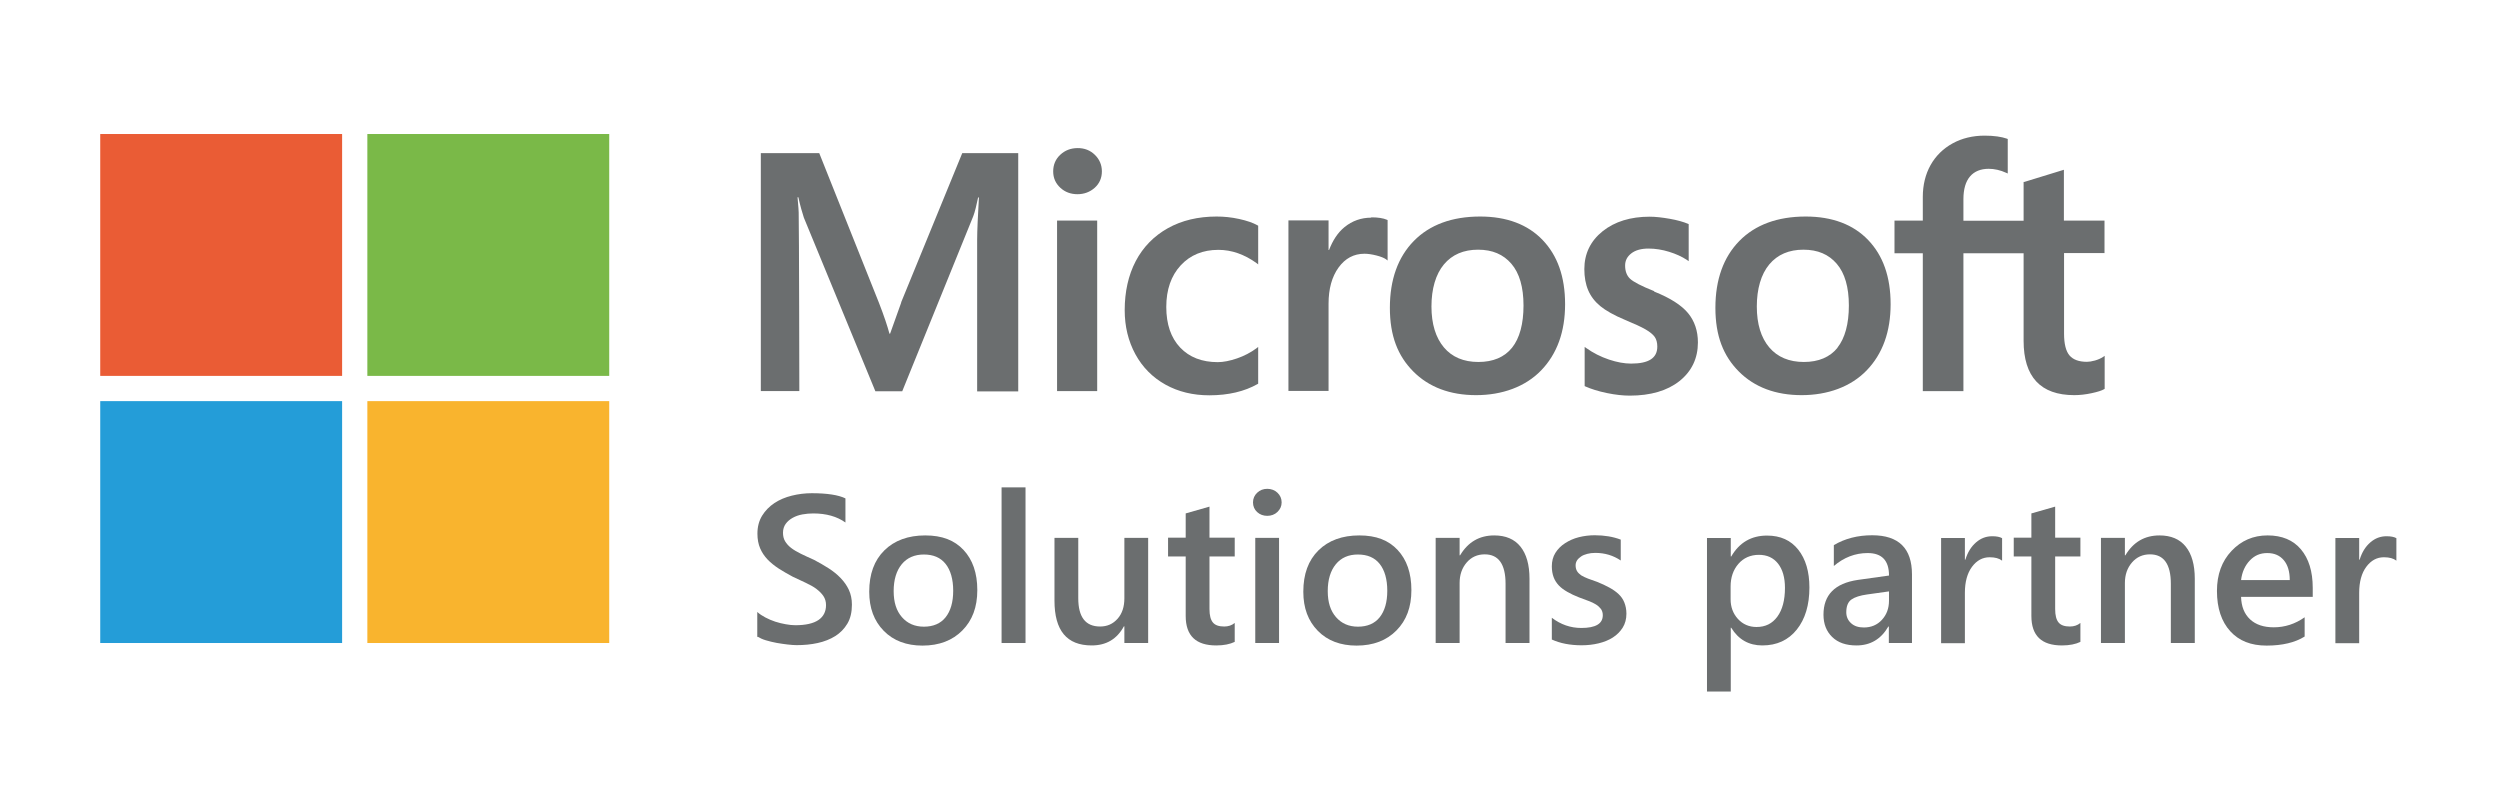 <?xml version="1.0" encoding="UTF-8"?>
<!-- Generator: Adobe Illustrator 27.0.1, SVG Export Plug-In . SVG Version: 6.00 Build 0)  -->
<svg xmlns="http://www.w3.org/2000/svg" xmlns:xlink="http://www.w3.org/1999/xlink" version="1.1" id="Microsoft_Solutions_Partner" x="0px" y="0px" viewBox="0 0 501.153 161.493" style="enable-background:new 0 0 501.153 161.493;" xml:space="preserve">
<style type="text/css">
	.st0{fill:none;}
	.st1{fill:#6B6E6F;}
	.st2{fill:#EA5C35;}
	.st3{fill:#7AB948;}
	.st4{fill:#249DD8;}
	.st5{fill:#F9B42E;}
</style>
<rect class="st0" width="500.474" height="161.493"></rect>
<g>
	<g>
		<path class="st1" d="M180.668,60.627l-2.238,6.26h-0.13c-0.389-1.459-1.07-3.535-2.108-6.195    l-11.968-30.001h-11.708v47.709h7.719c0,0-0.049-33.308-0.13-35.806    c-0.041-1.265-0.195-2.27-0.227-3.049h0.162c0.389,1.784,0.811,3.178,1.103,4.087l14.335,34.801    h5.384l14.238-35.092c0.324-0.811,0.681-2.368,0.973-3.762h0.162    c-0.195,3.47-0.357,6.649-0.357,8.562v30.325h8.238V30.692H192.896L180.636,60.627H180.668z"></path>
		<rect x="211.901" y="44.216" class="st1" width="8.043" height="34.184"></rect>
		<path class="st1" d="M215.988,29.686c-1.33,0.015-2.48,0.437-3.438,1.33    c-0.956,0.892-1.427,2.011-1.427,3.341s0.486,2.4,1.427,3.276s2.108,1.297,3.438,1.297    c1.33,0,2.513-0.437,3.47-1.297c0.956-0.859,1.427-1.978,1.427-3.276s-0.479-2.408-1.395-3.308    C218.558,30.132,217.383,29.67,215.988,29.686z"></path>
		<path class="st1" d="M248.388,43.892c-1.554-0.34-3.049-0.486-4.508-0.486    c-3.697,0-6.973,0.778-9.762,2.335c-2.789,1.557-4.975,3.788-6.454,6.616    c-1.472,2.815-2.205,6.13-2.205,9.827c0,3.243,0.714,6.195,2.141,8.822s3.47,4.67,6.033,6.097    c2.562,1.427,5.514,2.141,8.789,2.141c3.827,0,7.07-0.778,9.697-2.27l0.097-0.065v-7.362    l-0.324,0.259c-1.2,0.876-2.497,1.557-3.924,2.043c-1.427,0.486-2.724,0.746-3.86,0.746    c-3.146,0-5.676-0.973-7.524-2.919s-2.789-4.67-2.789-8.141s0.973-6.26,2.887-8.335    s4.443-3.114,7.557-3.114c2.66,0,5.222,0.908,7.654,2.659l0.324,0.259v-7.751l-0.097-0.065    C251.21,44.67,249.949,44.233,248.388,43.892z"></path>
		<path class="st1" d="M274.886,43.632c-2.011,0-3.835,0.639-5.384,1.914    c-1.369,1.127-2.335,2.659-3.081,4.573h-0.097v-5.935h-8.043v34.184h8.043V60.887    c0-2.984,0.673-5.422,2.011-7.265c1.322-1.822,3.049-2.757,5.189-2.757    c0.714,0,1.525,0.126,2.432,0.357c0.877,0.223,1.492,0.486,1.881,0.746l0.324,0.259v-8.108    l-0.13-0.065c-0.746-0.324-1.816-0.486-3.146-0.486V43.632z"></path>
		<path class="st1" d="M296.714,43.405c-5.643,0-10.119,1.654-13.298,4.897    c-3.178,3.243-4.8,7.751-4.8,13.395s1.597,9.657,4.703,12.779    c3.122,3.138,7.362,4.735,12.584,4.735c5.222,0,9.868-1.679,13.038-4.962    c3.187-3.3,4.8-7.751,4.8-13.265s-1.524-9.762-4.508-12.876S302.033,43.405,296.714,43.405z     M303.103,69.708c-1.516,1.887-3.795,2.854-6.746,2.854s-5.277-0.981-6.908-2.919    c-1.645-1.954-2.497-4.703-2.497-8.206c0-3.503,0.843-6.454,2.497-8.433    c1.654-1.978,3.957-2.951,6.843-2.951s5.06,0.941,6.681,2.822    c1.622,1.881,2.432,4.703,2.432,8.368S304.635,67.801,303.103,69.708z"></path>
		<path class="st1" d="M331.579,58.357c-2.53-1.005-4.151-1.849-4.833-2.497    c-0.648-0.617-0.973-1.524-0.973-2.627c0-1.005,0.415-1.792,1.232-2.432    c0.837-0.657,2.011-0.973,3.47-0.973c1.362,0,2.757,0.227,4.119,0.649    c1.362,0.422,2.595,0.973,3.6,1.654l0.324,0.227v-7.427l-0.13-0.065    c-0.941-0.389-2.173-0.746-3.665-1.005c-1.492-0.259-2.854-0.422-4.022-0.422    c-3.827,0-7.006,0.973-9.438,2.919s-3.665,4.508-3.665,7.589c0,1.589,0.254,3.019,0.778,4.249    c0.513,1.203,1.328,2.272,2.432,3.178c1.069,0.877,2.748,1.838,4.962,2.757    c1.841,0.764,3.24,1.4,4.119,1.914c0.84,0.491,1.47,0.998,1.816,1.492    c0.335,0.479,0.519,1.135,0.519,1.946c0,2.303-1.719,3.405-5.254,3.405    c-1.33,0-2.82-0.264-4.443-0.811c-1.652-0.556-3.178-1.33-4.541-2.303l-0.324-0.227v7.849    l0.13,0.065c1.168,0.519,2.595,0.973,4.314,1.33c1.719,0.357,3.276,0.519,4.606,0.519    c4.151,0,7.518-0.981,9.957-2.919c2.459-1.954,3.697-4.573,3.697-7.751    c0-2.303-0.671-4.289-1.978-5.87c-1.32-1.597-3.6-3.049-6.778-4.314L331.579,58.357z"></path>
		<path class="st1" d="M361.969,43.405c-5.643,0-10.119,1.654-13.298,4.897    c-3.178,3.243-4.8,7.751-4.8,13.395s1.597,9.657,4.703,12.779    c3.122,3.138,7.362,4.735,12.584,4.735s9.868-1.679,13.038-4.962    c3.187-3.3,4.8-7.751,4.8-13.265s-1.524-9.762-4.508-12.876S367.288,43.405,361.969,43.405z     M368.358,69.708c-1.524,1.881-3.795,2.854-6.746,2.854s-5.287-0.973-6.941-2.919    c-1.654-1.946-2.497-4.703-2.497-8.206c0-3.503,0.843-6.454,2.497-8.433    c1.654-1.978,3.957-2.951,6.843-2.951s5.06,0.941,6.681,2.822    c1.622,1.881,2.432,4.703,2.432,8.368s-0.778,6.551-2.303,8.465H368.358z"></path>
		<path class="st1" d="M421.872,50.768v-6.551h-8.141V34.032l-7.914,2.432h-0.162v7.784h-12.065v-4.314    c0-2.011,0.446-3.542,1.33-4.573c0.868-1.012,2.141-1.524,3.73-1.524    c1.135,0,2.335,0.259,3.535,0.811l0.292,0.13v-6.908l-0.13-0.065    c-1.103-0.389-2.627-0.616-4.508-0.616c-2.368,0-4.541,0.519-6.422,1.557    c-1.881,1.038-3.373,2.497-4.411,4.346c-1.038,1.849-1.557,4.022-1.557,6.389v4.735h-5.676v6.551    h5.676v27.633h8.141v-27.633h12.065v17.546c0,7.233,3.405,10.897,10.152,10.897    c1.103,0,2.27-0.13,3.47-0.389c1.2-0.259,2.043-0.519,2.53-0.811l0.097-0.065v-6.616    l-0.324,0.227c-0.454,0.292-1.008,0.541-1.622,0.714c-0.652,0.183-1.2,0.259-1.622,0.259    c-1.589,0-2.748-0.43-3.47-1.265c-0.737-0.851-1.103-2.335-1.103-4.378V50.735h8.141    L421.872,50.768z"></path>
		<rect x="20.093" y="26.864" class="st2" width="48.487" height="48.487"></rect>
		<rect x="73.64" y="26.864" class="st3" width="48.487" height="48.487"></rect>
		<rect x="20.093" y="80.411" class="st4" width="48.487" height="48.487"></rect>
		<rect x="73.64" y="80.411" class="st5" width="48.487" height="48.487"></rect>
	</g>
	<g>
		<path class="st1" d="M151.803,127.731v-5.06c0.454,0.422,1.005,0.778,1.622,1.103    c0.616,0.324,1.296,0.621,1.978,0.843c0.712,0.232,1.395,0.389,2.108,0.519s1.33,0.195,1.946,0.195    c2.043,0,3.6-0.357,4.605-1.038c1.005-0.681,1.524-1.687,1.524-2.984    c0-0.714-0.174-1.29-0.519-1.816c-0.336-0.512-0.811-0.973-1.395-1.427    c-0.584-0.454-1.33-0.843-2.141-1.232c-0.811-0.389-1.687-0.811-2.627-1.232    c-1.005-0.551-1.946-1.07-2.789-1.622c-0.843-0.551-1.621-1.168-2.238-1.816    c-0.648-0.681-1.141-1.425-1.492-2.238c-0.363-0.841-0.551-1.816-0.551-2.951    c0-1.395,0.324-2.595,0.941-3.6c0.616-1.005,1.467-1.87,2.465-2.53    c1.013-0.67,2.174-1.164,3.503-1.492c1.298-0.321,2.627-0.486,3.989-0.486    c3.081,0,5.351,0.357,6.746,1.038v4.833c-1.687-1.2-3.827-1.816-6.454-1.816    c-0.714,0-1.459,0.065-2.173,0.195c-0.714,0.13-1.362,0.357-1.946,0.681    c-0.584,0.324-1.038,0.714-1.395,1.2c-0.357,0.486-0.551,1.103-0.551,1.784    c0,0.649,0.13,1.232,0.422,1.719c0.292,0.486,0.673,0.918,1.2,1.33    c0.511,0.399,1.168,0.778,1.946,1.168c0.778,0.389,1.654,0.778,2.659,1.232    c1.038,0.551,2.011,1.103,2.919,1.687c0.908,0.584,1.719,1.232,2.4,1.946    c0.681,0.714,1.246,1.486,1.654,2.368c0.403,0.87,0.616,1.849,0.616,2.984    c0,1.492-0.292,2.757-0.908,3.795c-0.616,1.038-1.434,1.87-2.432,2.497    c-1.013,0.637-2.205,1.103-3.535,1.395s-2.724,0.422-4.216,0.422c-0.487,0-1.101-0.048-1.816-0.13    c-0.712-0.081-1.459-0.195-2.205-0.324c-0.746-0.13-1.459-0.324-2.141-0.519    c-0.681-0.195-1.2-0.454-1.622-0.714L151.803,127.731z"></path>
		<path class="st1" d="M184.95,129.418c-3.243,0-5.838-0.973-7.784-2.951s-2.919-4.573-2.919-7.849    c0-3.535,1.005-6.292,3.049-8.303c2.011-1.979,4.768-2.984,8.173-2.984    c3.405,0,5.87,0.973,7.687,2.919c1.816,1.946,2.757,4.605,2.757,8.043    c0,3.438-1.005,6.065-2.984,8.076c-1.978,2.011-4.638,3.049-8.011,3.049H184.95z M185.209,111.158    c-1.881,0-3.373,0.649-4.443,1.946c-1.07,1.297-1.622,3.114-1.622,5.384    c0,2.27,0.551,3.957,1.654,5.222s2.562,1.914,4.411,1.914c1.849,0,3.341-0.616,4.346-1.881    c1.005-1.265,1.524-3.016,1.524-5.319c0-2.303-0.519-4.119-1.524-5.384    C188.55,111.774,187.09,111.158,185.209,111.158z"></path>
		<path class="st1" d="M205.577,128.899h-4.8V97.698h4.8V128.899z"></path>
		<path class="st1" d="M230.161,128.899h-4.768v-3.341h-0.097c-1.395,2.562-3.535,3.827-6.454,3.827    c-4.995,0-7.46-2.984-7.46-8.984v-12.584h4.768v12.098c0,3.795,1.459,5.676,4.378,5.676    c1.427,0,2.571-0.511,3.503-1.557c0.917-1.03,1.362-2.4,1.362-4.087V107.817h4.768V128.899z"></path>
		<path class="st1" d="M247.513,128.672c-0.941,0.454-2.173,0.714-3.697,0.714    c-4.087,0-6.13-1.946-6.13-5.903V111.547h-3.535v-3.762h3.535v-4.865l4.768-1.362v6.227h5.06v3.762    h-5.06v10.541c0,1.265,0.227,2.141,0.681,2.692c0.454,0.551,1.2,0.811,2.27,0.811    c0.811,0,1.524-0.227,2.108-0.714V128.672z"></path>
		<path class="st1" d="M254.032,103.406c-0.778,0-1.467-0.251-2.011-0.746    c-0.56-0.51-0.843-1.168-0.843-1.946s0.292-1.427,0.843-1.946c0.551-0.519,1.232-0.778,2.011-0.778    s1.492,0.259,2.043,0.778c0.551,0.519,0.843,1.168,0.843,1.946c0,0.746-0.284,1.371-0.843,1.914    C255.532,103.155,254.81,103.406,254.032,103.406z M256.399,128.899h-4.768V107.817h4.768V128.899z"></path>
		<path class="st1" d="M271.967,129.418c-3.243,0-5.838-0.973-7.784-2.951    c-1.946-1.978-2.919-4.573-2.919-7.849c0-3.535,1.005-6.292,3.049-8.303    c2.011-1.979,4.768-2.984,8.173-2.984s5.87,0.973,7.687,2.919    c1.816,1.946,2.757,4.605,2.757,8.043c0,3.438-1.005,6.065-2.984,8.076    c-1.978,2.011-4.638,3.049-8.011,3.049H271.967z M272.194,111.158c-1.881,0-3.341,0.649-4.411,1.946    c-1.07,1.297-1.622,3.114-1.622,5.384c0,2.27,0.551,3.957,1.654,5.222s2.562,1.914,4.411,1.914    c1.849,0,3.341-0.616,4.346-1.881c1.005-1.265,1.524-3.016,1.524-5.319    c0-2.303-0.519-4.119-1.524-5.384c-1.005-1.265-2.465-1.881-4.346-1.881H272.194z"></path>
		<path class="st1" d="M306.606,128.899h-4.8v-11.87c0-3.924-1.395-5.903-4.184-5.903    c-1.459,0-2.667,0.544-3.6,1.622c-0.949,1.096-1.427,2.465-1.427,4.119v12.033h-4.8V107.817h4.8    v3.503h0.097c1.589-2.66,3.86-3.989,6.843-3.989c2.303,0,4.054,0.746,5.254,2.238    c1.2,1.492,1.816,3.632,1.816,6.454V128.899z"></path>
		<path class="st1" d="M311.081,128.25v-4.411c1.784,1.362,3.762,2.043,5.903,2.043    c2.887,0,4.314-0.843,4.314-2.562c0-0.486-0.13-0.876-0.357-1.232    c-0.259-0.324-0.584-0.649-1.005-0.908c-0.422-0.259-0.903-0.501-1.492-0.714    c-0.579-0.209-1.205-0.441-1.914-0.714c-0.882-0.34-1.654-0.714-2.335-1.103    s-1.265-0.811-1.719-1.297c-0.454-0.486-0.811-1.038-1.038-1.654    c-0.227-0.616-0.357-1.33-0.357-2.173c0-1.005,0.227-1.914,0.714-2.692    c0.486-0.778,1.135-1.427,1.946-1.946s1.719-0.941,2.757-1.2c1.038-0.259,2.108-0.389,3.178-0.389    c1.946,0,3.697,0.292,5.222,0.876v4.184c-1.492-1.005-3.178-1.524-5.092-1.524    c-0.616,0-1.135,0.065-1.622,0.195c-0.486,0.13-0.908,0.292-1.232,0.519    c-0.324,0.227-0.623,0.482-0.811,0.778c-0.202,0.32-0.292,0.649-0.292,1.005    c0,0.454,0.097,0.843,0.292,1.168c0.195,0.324,0.487,0.584,0.843,0.843    c0.389,0.227,0.843,0.454,1.362,0.649c0.519,0.195,1.135,0.422,1.816,0.649    c0.908,0.357,1.719,0.746,2.432,1.135s1.33,0.811,1.849,1.297    c0.519,0.486,0.908,1.038,1.168,1.687c0.259,0.649,0.422,1.395,0.422,2.27    c0,1.07-0.259,2.011-0.746,2.789s-1.168,1.459-1.978,1.978c-0.811,0.519-1.784,0.908-2.854,1.168    c-1.07,0.259-2.205,0.389-3.405,0.389c-2.303,0-4.314-0.389-6-1.168L311.081,128.25z"></path>
		<path class="st1" d="M347.05,125.85l-0.097-0.032v12.811h-4.768v-30.779h4.768v3.697h0.097    c1.622-2.789,4.022-4.184,7.168-4.184c2.692,0,4.768,0.941,6.26,2.822    c1.492,1.881,2.238,4.411,2.238,7.589c0,3.503-0.843,6.324-2.53,8.433    c-1.687,2.108-3.989,3.178-6.908,3.178C350.585,129.385,348.509,128.218,347.05,125.85z     M346.92,117.515v2.627c0,1.524,0.486,2.854,1.459,3.924c0.973,1.07,2.238,1.622,3.73,1.622    c1.784,0,3.157-0.673,4.184-2.076c1.016-1.387,1.524-3.308,1.524-5.773    c0-2.076-0.477-3.705-1.395-4.865c-0.931-1.176-2.205-1.751-3.827-1.751    c-1.686,0-3.081,0.616-4.119,1.816c-1.038,1.2-1.557,2.724-1.557,4.541V117.515z"></path>
		<path class="st1" d="M383.277,128.899h-4.638v-3.308h-0.097c-1.459,2.53-3.6,3.795-6.389,3.795    c-2.076,0-3.697-0.551-4.865-1.687c-1.168-1.135-1.751-2.627-1.751-4.476    c0-3.989,2.303-6.292,6.876-6.973l6.26-0.876c0-3.016-1.427-4.508-4.281-4.508    c-2.497,0-4.768,0.876-6.779,2.595v-4.184c2.238-1.33,4.8-1.978,7.687-1.978    c5.319,0,7.978,2.627,7.978,7.849V128.899z M378.672,118.553l-4.411,0.616    c-1.362,0.195-2.405,0.511-3.114,1.005c-0.686,0.479-1.038,1.33-1.038,2.562    c0,0.876,0.324,1.622,0.973,2.205c0.649,0.584,1.492,0.843,2.562,0.843    c1.459,0,2.667-0.512,3.6-1.524c0.949-1.03,1.427-2.303,1.427-3.86V118.553z"></path>
		<path class="st1" d="M401.342,112.39c-0.584-0.454-1.395-0.681-2.497-0.681    c-1.427,0-2.595,0.649-3.535,1.914s-1.427,3.016-1.427,5.222v10.087h-4.768v-21.081h4.768v4.346    h0.097c0.454-1.492,1.168-2.627,2.141-3.47c0.973-0.843,2.043-1.232,3.243-1.232    c0.876,0,1.524,0.13,1.978,0.389v4.541V112.39z"></path>
		<path class="st1" d="M417.04,128.672c-0.941,0.454-2.173,0.714-3.697,0.714    c-4.087,0-6.13-1.946-6.13-5.903V111.547h-3.535v-3.762h3.535v-4.865l4.768-1.362v6.227h5.06v3.762    h-5.06v10.541c0,1.265,0.227,2.141,0.681,2.692c0.454,0.551,1.2,0.811,2.27,0.811    c0.811,0,1.524-0.227,2.108-0.714V128.672z"></path>
		<path class="st1" d="M439.97,128.899h-4.8v-11.87c0-3.924-1.395-5.903-4.184-5.903    c-1.459,0-2.667,0.544-3.6,1.622c-0.949,1.096-1.427,2.465-1.427,4.119v12.033h-4.8V107.817h4.8    v3.503h0.097c1.589-2.66,3.86-3.989,6.843-3.989c2.303,0,4.054,0.746,5.254,2.238    c1.2,1.492,1.816,3.632,1.816,6.454V128.899z"></path>
		<path class="st1" d="M463.614,119.655h-14.368c0.065,1.946,0.656,3.43,1.816,4.508    c1.143,1.062,2.724,1.589,4.735,1.589c2.238,0,4.314-0.681,6.195-2.011v3.86    c-1.914,1.2-4.476,1.816-7.622,1.816c-3.146,0-5.538-0.948-7.297-2.887    c-1.743-1.921-2.66-4.605-2.66-8.076c0-3.276,0.981-5.96,2.919-8.011    c1.954-2.068,4.346-3.114,7.233-3.114s5.124,0.941,6.681,2.789s2.368,4.411,2.368,7.719V119.655z     M459.008,116.282c0-1.719-0.412-3.057-1.2-3.989c-0.801-0.949-1.881-1.427-3.308-1.427    s-2.538,0.478-3.503,1.492c-0.949,0.997-1.557,2.303-1.751,3.924H459.008z"></path>
		<path class="st1" d="M480.382,112.39c-0.584-0.454-1.395-0.681-2.497-0.681    c-1.427,0-2.595,0.649-3.535,1.914c-0.941,1.265-1.427,3.016-1.427,5.222v10.087h-4.768v-21.081    h4.768v4.346h0.097c0.454-1.492,1.168-2.627,2.141-3.47c0.973-0.843,2.043-1.232,3.243-1.232    c0.876,0,1.524,0.13,1.978,0.389v4.541V112.39z"></path>
	</g>
</g>
</svg>
